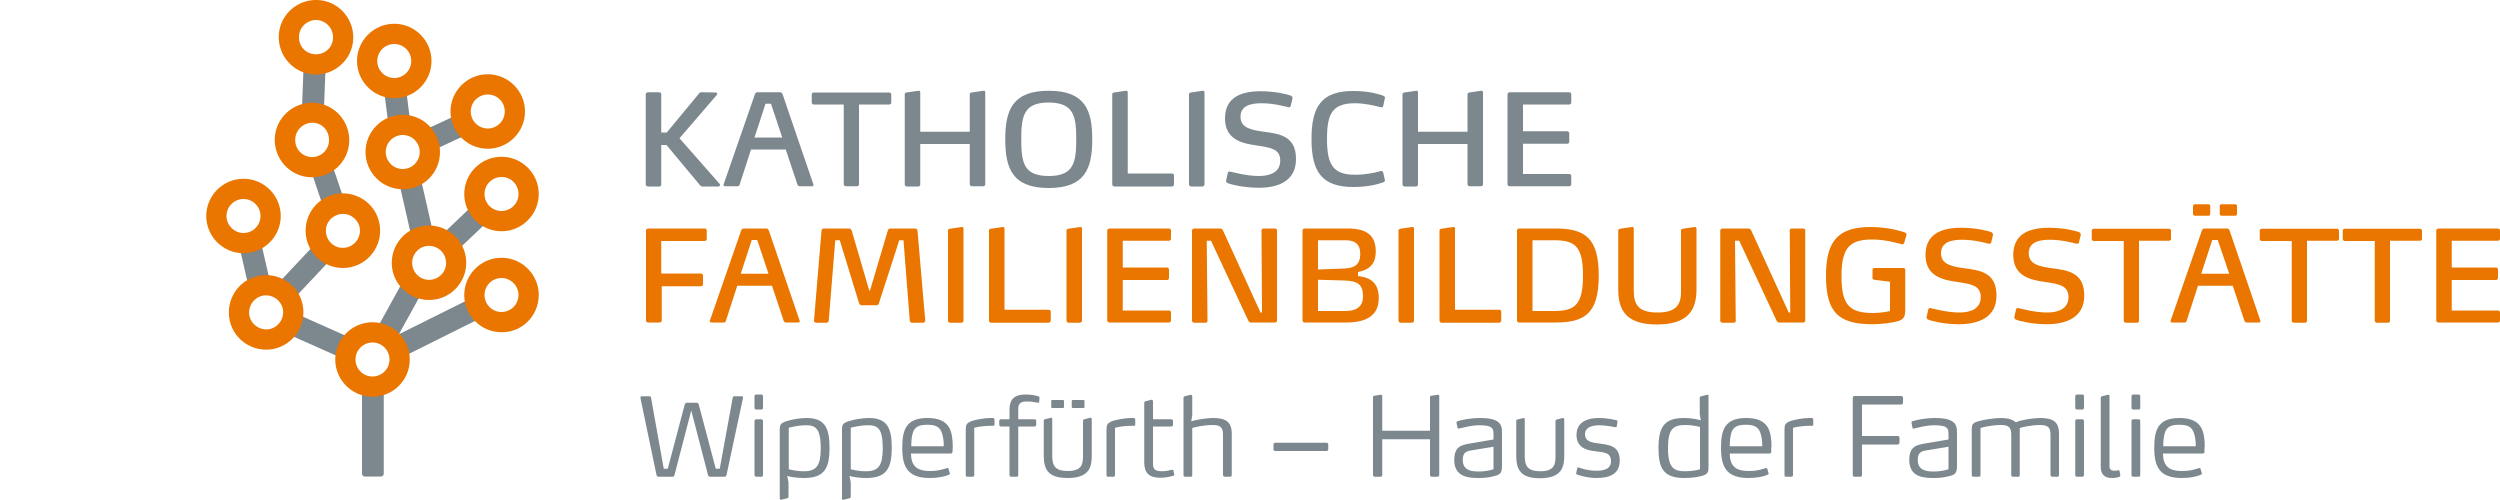 <?xml version="1.0" encoding="utf-8"?>
<!-- Generator: Adobe Illustrator 24.2.1, SVG Export Plug-In . SVG Version: 6.00 Build 0)  -->
<svg version="1.1" id="Ebene_1" xmlns="http://www.w3.org/2000/svg" xmlns:xlink="http://www.w3.org/1999/xlink" x="0px" y="0px"
	 viewBox="0 0 1000 200" style="enable-background:new 0 0 1000 200;" xml:space="preserve">
<style type="text/css">
	.st0{fill:#EA7600;}
	.st1{fill:#7C878E;}
</style>
<g>
	<path class="st0" d="M282.7,95.6v-3.4c0-0.5-0.4-0.8-0.8-0.8h-22.6c-0.5,0-0.9,0.4-0.9,0.8v36c0,0.5,0.4,0.8,0.9,0.8h4.5
		c0.5,0,0.9-0.4,0.9-0.8v-13.7h15.7c0.5,0,0.8-0.4,0.8-0.8v-3.5c0-0.4-0.4-0.8-0.8-0.8h-15.9v-13h17.3
		C282.3,96.4,282.7,96.1,282.7,95.6L282.7,95.6z M319.8,128.1l-12.3-36c-0.2-0.4-0.6-0.7-0.9-0.7h-9.2c-0.3,0-0.8,0.3-0.9,0.7
		l-12.5,36c-0.1,0.2-0.1,0.3-0.1,0.3c0,0.4,0.3,0.6,0.7,0.6h4.9c0.4,0,0.7-0.2,0.8-0.5l4.6-14.2h13.9l4.7,14.1
		c0.1,0.3,0.5,0.6,0.9,0.6h4.9c0.4,0,0.6-0.2,0.6-0.6C319.9,128.4,319.9,128.3,319.8,128.1L319.8,128.1z M307.4,109.5h-11.1
		l4.4-13.5h2.2L307.4,109.5L307.4,109.5z M367,92.3c-0.1-0.5-0.4-0.9-0.9-0.9h-10c-0.5,0-0.9,0.4-1,0.9l-7.1,23.9h-0.3l-7-23.9
		c-0.2-0.5-0.5-0.9-1-0.9h-10.2c-0.5,0-0.9,0.4-0.9,0.9l-3,35.9c-0.1,0.5,0.4,0.9,0.9,0.9h4.1c0.5,0,0.8-0.3,0.9-0.9l2.6-32.1h1.8
		l7.7,25.1c0.2,0.5,0.5,0.9,1,0.9h6c0.5,0,0.9-0.4,1-0.9l8.1-25.1h1.7l2.5,32.1c0.1,0.5,0.4,0.9,0.9,0.9h4.4c0.5,0,0.9-0.4,0.9-0.9
		L367,92.3L367,92.3z M385.4,128.3V91.5c0-0.4-0.2-0.8-0.7-0.7l-4.8,0.7c-0.4,0.1-0.7,0.3-0.7,0.7v36.1c0,0.4,0.4,0.8,0.9,0.8h4.5
		C385.1,129,385.4,128.7,385.4,128.3L385.4,128.3z M420.3,128.2v-3.5c0-0.5-0.4-0.8-0.8-0.8h-17.7V91.5c0-0.4-0.2-0.8-0.7-0.7
		l-4.8,0.7c-0.5,0.1-0.7,0.3-0.7,0.7v36.1c0,0.4,0.4,0.8,0.9,0.8h23C419.9,129,420.3,128.7,420.3,128.2L420.3,128.2z M432.8,128.3
		V91.5c0-0.4-0.2-0.8-0.7-0.7l-4.8,0.7c-0.4,0.1-0.7,0.3-0.7,0.7v36.1c0,0.4,0.4,0.8,0.9,0.8h4.5C432.4,129,432.8,128.7,432.8,128.3
		L432.8,128.3z M468.4,128.2V125c0-0.5-0.4-0.8-0.8-0.8h-18.5V112h17.7c0.5,0,0.8-0.4,0.8-0.8v-3.4c0-0.4-0.4-0.8-0.8-0.8h-17.7
		V96.3h18.5c0.5,0,0.8-0.4,0.8-0.8v-3.3c0-0.5-0.4-0.8-0.8-0.8h-23.8c-0.5,0-0.9,0.4-0.9,0.8v36c0,0.5,0.4,0.8,0.9,0.8h23.8
		C468,129,468.4,128.7,468.4,128.2L468.4,128.2z M510.8,128.3V92.2c0-0.5-0.3-0.8-0.9-0.8h-4.4c-0.5,0-0.9,0.2-0.9,0.8l0.2,32.8
		h-0.6l-15-32.8c-0.2-0.4-0.6-0.8-1-0.8h-10.5c-0.5,0-0.9,0.4-0.9,0.8v36.1c0,0.4,0.4,0.8,0.9,0.8h4.5c0.5,0,0.8-0.3,0.8-0.8
		l-0.3-32h1.7l14.9,31.9c0.2,0.4,0.5,0.8,1,0.8h9.6C510.5,129,510.8,128.7,510.8,128.3L510.8,128.3z M551.5,119.2
		c0-6-3.2-8.2-8.3-8.8v-1.6c4.1-0.8,7.1-2.8,7.1-8.2c0-6.2-3.3-9.2-11.2-9.2h-17.2c-0.5,0-0.9,0.4-0.9,0.8v36c0,0.5,0.4,0.8,0.9,0.8
		h16.5C546.9,129,551.5,126,551.5,119.2L551.5,119.2z M545.2,118.6c0,3.3-1.7,5.8-7.2,5.8h-10.8v-12.5l10.7,0.3
		C543.6,112.4,545.2,114.2,545.2,118.6L545.2,118.6z M544.1,101.6c0,4.2-2.2,5.6-6.3,5.8l-10.6,0.4V96.1h11
		C542.3,96.1,544.1,97.9,544.1,101.6L544.1,101.6z M565.6,128.3V91.5c0-0.4-0.2-0.8-0.7-0.7l-4.8,0.7c-0.4,0.1-0.7,0.3-0.7,0.7v36.1
		c0,0.4,0.4,0.8,0.9,0.8h4.5C565.3,129,565.6,128.7,565.6,128.3L565.6,128.3z M600.5,128.2v-3.5c0-0.5-0.4-0.8-0.8-0.8H582V91.5
		c0-0.4-0.2-0.8-0.7-0.7l-4.8,0.7c-0.5,0.1-0.7,0.3-0.7,0.7v36.1c0,0.4,0.4,0.8,0.9,0.8h23C600.1,129,600.5,128.7,600.5,128.2
		L600.5,128.2z M639.5,110.2c0-14.9-5.4-18.8-17.3-18.8h-14.6c-0.4,0-0.8,0.4-0.8,0.8v36c0,0.5,0.4,0.8,0.8,0.8h14.6
		C634.1,129,639.5,125.2,639.5,110.2L639.5,110.2z M633.2,110.2c0,12.2-3.6,14.2-11.8,14.2H613V96.1h8.4
		C629.6,96.1,633.2,98,633.2,110.2L633.2,110.2z M678.6,115.6V91.5c0-0.4-0.2-0.8-0.7-0.7l-4.8,0.7c-0.4,0.1-0.7,0.3-0.7,0.7v24.7
		c0,5.7-2.8,8.1-9.4,8.1c-7.7,0-9.5-3.2-9.5-8.8V91.5c0-0.4-0.2-0.8-0.7-0.7l-4.8,0.7c-0.4,0.1-0.7,0.3-0.7,0.7v23.7
		c0,9.3,4.3,13.9,15.6,13.9C675.4,129.7,678.6,123.9,678.6,115.6L678.6,115.6z M722.1,128.3V92.2c0-0.5-0.3-0.8-0.9-0.8h-4.4
		c-0.5,0-0.9,0.2-0.9,0.8l0.2,32.8h-0.6l-15-32.8c-0.2-0.4-0.6-0.8-1-0.8H689c-0.5,0-0.9,0.4-0.9,0.8v36.1c0,0.4,0.4,0.8,0.9,0.8
		h4.5c0.5,0,0.8-0.3,0.8-0.8l-0.3-32h1.7l14.9,31.9c0.2,0.4,0.5,0.8,1,0.8h9.6C721.7,129,722.1,128.7,722.1,128.3L722.1,128.3z
		 M762.5,94.2c0.1-0.3,0.1-0.4,0.1-0.4c0-0.5-0.3-0.7-0.9-0.9c-0.8-0.3-6.3-2.1-13.5-2.1c-13.6,0-17.8,6.3-17.8,19.5
		c0,14.4,4.7,19.4,18.7,19.4c2.7,0,7.8-0.5,10.3-1.3c2.4-0.8,2.7-2.1,2.7-4.9V108c0-0.5-0.3-0.8-0.7-0.8h-11.7
		c-0.4,0-0.7,0.3-0.7,0.6v3.5c0,0.3,0.3,0.5,0.6,0.6l6.4,0.8v11.7c-0.7,0.2-3.6,0.8-6.8,0.8c-9.7,0-12.6-3.5-12.6-14.7
		c0-11,2.9-14.7,12.2-14.7c5.6,0,9.7,1.4,11.6,1.8c0.2,0.1,0.4,0.1,0.5,0.1c0.4,0,0.7-0.2,0.8-0.6L762.5,94.2L762.5,94.2z
		 M798.6,118.2c0-9.4-6.9-10.1-12.9-10.9c-4.7-0.7-9.3-1.4-9.3-6s4.4-5.4,8.4-5.4c4.9,0,9,1.2,10.8,1.6c0.4,0.1,0.9-0.2,0.9-0.6
		l0.7-2.9c0.1-0.5-0.3-1-0.8-1.2c-1.1-0.4-5.9-1.7-11.9-1.7c-7.5,0-14.3,2.2-14.3,10.9c0,8.6,7.1,10,12.8,10.8
		c5.2,0.8,9.3,1.3,9.3,6c0,4.8-4.2,6.2-8.5,6.2c-5.1,0-10.2-1.5-11.3-1.7c-0.3-0.1-0.4-0.1-0.4-0.1c-0.4,0-0.7,0.2-0.8,0.6l-0.6,2.8
		c-0.1,0.2-0.1,0.3-0.1,0.3c0,0.4,0.3,0.8,0.8,1c1,0.4,6,1.8,12.4,1.8C791.3,129.6,798.6,127.1,798.6,118.2L798.6,118.2z
		 M833.7,118.2c0-9.4-6.9-10.1-12.9-10.9c-4.7-0.7-9.3-1.4-9.3-6s4.4-5.4,8.4-5.4c4.9,0,9,1.2,10.8,1.6c0.4,0.1,0.9-0.2,0.9-0.6
		l0.7-2.9c0.1-0.5-0.3-1-0.8-1.2c-1.1-0.4-5.9-1.7-11.9-1.7c-7.5,0-14.3,2.2-14.3,10.9c0,8.6,7.1,10,12.8,10.8
		c5.2,0.8,9.3,1.3,9.3,6c0,4.8-4.2,6.2-8.5,6.2c-5.1,0-10.2-1.5-11.3-1.7c-0.3-0.1-0.4-0.1-0.4-0.1c-0.4,0-0.7,0.2-0.8,0.6l-0.6,2.8
		c-0.1,0.2-0.1,0.3-0.1,0.3c0,0.4,0.3,0.8,0.8,1c1,0.4,6,1.8,12.4,1.8C826.4,129.6,833.7,127.1,833.7,118.2L833.7,118.2z
		 M868.4,95.6v-3.3c0-0.5-0.4-0.8-0.8-0.8h-30.1c-0.5,0-0.8,0.4-0.8,0.8v3.3c0,0.5,0.4,0.8,0.8,0.8h12v31.9c0,0.4,0.4,0.8,0.8,0.8
		h4.5c0.5,0,0.8-0.4,0.8-0.8v-32h12C868.1,96.3,868.4,96,868.4,95.6L868.4,95.6z M904.1,128.1l-12.3-36c-0.2-0.4-0.6-0.7-0.9-0.7
		h-9.2c-0.3,0-0.8,0.3-0.9,0.7l-12.5,36c-0.1,0.2-0.1,0.3-0.1,0.3c0,0.4,0.3,0.6,0.7,0.6h4.9c0.4,0,0.7-0.2,0.8-0.5l4.6-14.2h13.9
		l4.7,14.1c0.1,0.3,0.5,0.6,0.9,0.6h4.9c0.4,0,0.6-0.2,0.6-0.6C904.1,128.4,904.1,128.3,904.1,128.1L904.1,128.1z M891.7,109.5
		h-11.2l4.4-13.5h2.2L891.7,109.5L891.7,109.5z M894.8,82.3c0-0.3-0.3-0.6-0.7-0.6h-5.4c-0.5,0-0.8,0.3-0.8,0.6v3.3
		c0,0.4,0.3,0.7,0.8,0.7h5.4c0.4,0,0.7-0.3,0.7-0.7V82.3L894.8,82.3z M884.1,82.3c0-0.3-0.3-0.6-0.7-0.6H878c-0.4,0-0.8,0.3-0.8,0.6
		v3.3c0,0.4,0.4,0.7,0.8,0.7h5.4c0.4,0,0.7-0.3,0.7-0.7V82.3L884.1,82.3z M935.6,95.6v-3.3c0-0.5-0.4-0.8-0.8-0.8h-30.1
		c-0.5,0-0.8,0.4-0.8,0.8v3.3c0,0.5,0.4,0.8,0.8,0.8h12v31.9c0,0.4,0.4,0.8,0.8,0.8h4.5c0.5,0,0.8-0.4,0.8-0.8v-32h12
		C935.3,96.3,935.6,96,935.6,95.6L935.6,95.6z M968.8,95.6v-3.3c0-0.5-0.4-0.8-0.8-0.8h-30.1c-0.5,0-0.8,0.4-0.8,0.8v3.3
		c0,0.5,0.4,0.8,0.8,0.8h12v31.9c0,0.4,0.4,0.8,0.8,0.8h4.5c0.5,0,0.8-0.4,0.8-0.8v-32h12C968.4,96.3,968.8,96,968.8,95.6
		L968.8,95.6z M1000,128.2V125c0-0.5-0.4-0.8-0.8-0.8h-18.5V112h17.7c0.5,0,0.8-0.4,0.8-0.8v-3.4c0-0.4-0.4-0.8-0.8-0.8h-17.7V96.3
		h18.5c0.5,0,0.8-0.4,0.8-0.8v-3.3c0-0.5-0.4-0.8-0.8-0.8h-23.8c-0.5,0-0.9,0.4-0.9,0.8v36c0,0.5,0.4,0.8,0.9,0.8h23.8
		C999.6,129,1000,128.7,1000,128.2L1000,128.2z"/>
	<path class="st1" d="M287.9,73.6l-16.1-18.3L286.7,38c0.2-0.2,0.2-0.3,0.2-0.4c0-0.3-0.3-0.6-0.6-0.6l-5.9-0.1
		c-0.3,0-0.6,0.2-0.7,0.4l-13,15.7h-2.2V37.7c0-0.4-0.4-0.8-0.8-0.8h-4.5c-0.5,0-0.9,0.4-0.9,0.8v36.1c0,0.4,0.4,0.8,0.9,0.8h4.5
		c0.5,0,0.8-0.3,0.8-0.8V58h2.1l13.5,16.2c0.2,0.2,0.5,0.4,0.8,0.4h6.5c0.3,0,0.6-0.3,0.6-0.6C288,73.9,288,73.7,287.9,73.6
		L287.9,73.6z M325.3,73.6l-12.3-36c-0.2-0.4-0.6-0.7-0.9-0.7h-9.2c-0.3,0-0.8,0.3-0.9,0.7l-12.5,36c-0.1,0.2-0.1,0.3-0.1,0.3
		c0,0.4,0.3,0.6,0.7,0.6h4.9c0.4,0,0.7-0.2,0.8-0.5l4.6-14.2h13.9l4.7,14.1c0.1,0.3,0.5,0.6,0.9,0.6h4.9c0.4,0,0.6-0.2,0.6-0.6
		C325.3,73.9,325.3,73.8,325.3,73.6L325.3,73.6z M312.9,55h-11.1l4.4-13.5h2.2L312.9,55L312.9,55z M356.5,41.1v-3.3
		c0-0.5-0.4-0.8-0.8-0.8h-30.2c-0.5,0-0.8,0.4-0.8,0.8V41c0,0.5,0.4,0.8,0.8,0.8h12v31.9c0,0.4,0.4,0.8,0.8,0.8h4.5
		c0.5,0,0.8-0.4,0.8-0.8V41.8h12C356.1,41.8,356.5,41.5,356.5,41.1L356.5,41.1z M394.1,73.8V37c0-0.4-0.2-0.8-0.7-0.7l-4.8,0.7
		c-0.4,0.1-0.7,0.3-0.7,0.7v15h-19.8V37c0-0.4-0.2-0.8-0.7-0.7l-4.8,0.7c-0.4,0.1-0.7,0.3-0.7,0.7v36.1c0,0.4,0.4,0.8,0.9,0.8h4.5
		c0.5,0,0.8-0.4,0.8-0.8V57.6h19.8v16.1c0,0.4,0.4,0.8,0.8,0.8h4.5C393.7,74.5,394.1,74.2,394.1,73.8L394.1,73.8z M436.9,55.7
		c0-11.5-2.8-19.4-17.4-19.4s-17.4,7.9-17.4,19.4c0,11.6,2.8,19.5,17.4,19.5C434.1,75.2,436.9,67.3,436.9,55.7L436.9,55.7z
		 M430.5,55.7c0,9.3-1,14.7-11,14.7s-11-5.3-11-14.7c0-9.3,1-14.7,11-14.7C429.5,41.1,430.5,46.4,430.5,55.7L430.5,55.7z
		 M469.6,73.7v-3.5c0-0.5-0.4-0.8-0.8-0.8h-17.7V37c0-0.4-0.2-0.8-0.7-0.7l-4.8,0.7c-0.5,0.1-0.7,0.3-0.7,0.7v36.1
		c0,0.4,0.4,0.8,0.9,0.8h23C469.3,74.5,469.6,74.2,469.6,73.7L469.6,73.7z M481.8,73.8V37c0-0.4-0.2-0.8-0.7-0.7l-4.8,0.7
		c-0.4,0.1-0.7,0.3-0.7,0.7v36.1c0,0.4,0.4,0.8,0.9,0.8h4.5C481.4,74.5,481.8,74.2,481.8,73.8L481.8,73.8z M518.4,63.6
		c0-9.4-6.9-10.1-12.9-10.9c-4.7-0.7-9.3-1.4-9.3-6s4.4-5.4,8.4-5.4c4.9,0,9,1.2,10.8,1.6c0.4,0.1,0.9-0.2,0.9-0.6l0.7-2.9
		c0.1-0.5-0.3-1-0.8-1.2c-1.1-0.4-5.9-1.7-11.9-1.7c-7.5,0-14.3,2.2-14.3,10.9c0,8.6,7.1,10,12.8,10.8c5.2,0.8,9.3,1.3,9.3,6
		c0,4.8-4.2,6.2-8.5,6.2c-5.1,0-10.2-1.5-11.3-1.7c-0.3-0.1-0.4-0.1-0.4-0.1c-0.4,0-0.7,0.2-0.8,0.6l-0.6,2.8
		c-0.1,0.2-0.1,0.3-0.1,0.3c0,0.4,0.3,0.8,0.8,1c1,0.4,6,1.8,12.4,1.8C511,75.1,518.4,72.6,518.4,63.6L518.4,63.6z M553.9,71.8
		l-0.6-2.7c-0.1-0.5-0.4-0.7-0.7-0.7c-0.2,0-0.4,0.1-0.6,0.1c-2,0.6-5.9,1.4-10,1.4c-9.1,0-11.2-4.4-11.2-14.4s2.1-14.2,11.2-14.2
		c4.1,0,7.9,1,10,1.5c0.2,0.1,0.4,0.1,0.6,0.1c0.4,0,0.6-0.1,0.7-0.6l0.6-2.8c0.1-0.3,0.1-0.4,0.1-0.4c0-0.3-0.2-0.6-0.9-0.9
		c-2.1-0.7-5.9-1.8-11.8-1.8c-12.8,0-16.7,6.3-16.7,19.2s4,19.2,16.7,19.2c6,0,9.7-1.1,11.8-1.8c0.7-0.2,0.9-0.6,0.9-0.9
		C554,72.1,554,72,553.9,71.8L553.9,71.8z M593.2,73.8V37c0-0.4-0.2-0.8-0.7-0.7l-4.8,0.7c-0.4,0.1-0.7,0.3-0.7,0.7v15h-19.8V37
		c0-0.4-0.2-0.8-0.7-0.7l-4.8,0.7c-0.4,0.1-0.7,0.3-0.7,0.7v36.1c0,0.4,0.4,0.8,0.9,0.8h4.5c0.5,0,0.8-0.4,0.8-0.8V57.6H587v16.1
		c0,0.4,0.4,0.8,0.8,0.8h4.5C592.8,74.5,593.2,74.2,593.2,73.8L593.2,73.8z M628.5,73.7v-3.3c0-0.5-0.4-0.8-0.8-0.8h-18.5V57.5h17.7
		c0.5,0,0.8-0.4,0.8-0.8v-3.4c0-0.4-0.4-0.8-0.8-0.8h-17.7V41.8h18.5c0.5,0,0.8-0.4,0.8-0.8v-3.3c0-0.5-0.4-0.8-0.8-0.8h-23.8
		c-0.5,0-0.9,0.4-0.9,0.8v36c0,0.5,0.4,0.8,0.9,0.8h23.8C628.1,74.5,628.5,74.2,628.5,73.7L628.5,73.7z"/>
	<path class="st1" d="M297.2,159.2c0-0.2,0-0.3,0-0.3c0-0.3-0.3-0.4-0.5-0.4h-2.9c-0.4,0-0.7,0.2-0.7,0.5l-5.2,28.5h-1.6l-6.8-25.7
		c-0.1-0.4-0.4-0.7-0.8-0.7h-4c-0.4,0-0.7,0.3-0.8,0.7l-6.8,25.7h-1.6l-5.1-28.5c0-0.3-0.3-0.5-0.7-0.5h-3c-0.3,0-0.5,0.1-0.5,0.5
		c0,0,0,0.1,0,0.3l6.4,30.7c0.1,0.4,0.4,0.7,0.8,0.7h5.6c0.4,0,0.7-0.3,0.8-0.7l6.7-25.8l6.7,25.8c0.1,0.4,0.4,0.7,0.8,0.7h5.8
		c0.4,0,0.7-0.3,0.8-0.7L297.2,159.2L297.2,159.2z M305.2,190v-21.6c0-0.4-0.3-0.7-0.7-0.7h-2c-0.4,0-0.7,0.3-0.7,0.7V190
		c0,0.4,0.3,0.7,0.7,0.7h2.1C305,190.7,305.2,190.4,305.2,190L305.2,190z M305.2,163.2v-4.7c0-0.4-0.3-0.7-0.7-0.7h-2
		c-0.4,0-0.7,0.3-0.7,0.7v4.7c0,0.3,0.3,0.6,0.7,0.6h2.1C305,163.8,305.2,163.6,305.2,163.2L305.2,163.2z M331.8,179.2
		c0-7.2-1.3-12-9.1-12c-2.8,0-6.2,0.6-8.5,1.4c-2.2,0.8-2.3,1.6-2.3,3.4v27.3c0,0.3,0.1,0.7,0.6,0.6l2.4-0.6
		c0.3-0.1,0.5-0.2,0.5-0.6V193l-0.5-2.6c1.6,0.4,4,0.8,6.6,0.8C329.5,191.2,331.8,187.7,331.8,179.2L331.8,179.2z M328.3,179.3
		c0,6.9-1.7,9.2-6.7,9.2c-3.3,0-5.6-0.7-6.1-0.8v-16.6c0.7-0.2,4.1-1,6.4-1C326,170,328.3,171,328.3,179.3L328.3,179.3z
		 M356.7,179.2c0-7.2-1.3-12-9.1-12c-2.8,0-6.2,0.6-8.5,1.4c-2.2,0.8-2.3,1.6-2.3,3.4v27.3c0,0.3,0.1,0.7,0.6,0.6l2.4-0.6
		c0.3-0.1,0.5-0.2,0.5-0.6V193l-0.5-2.6c1.6,0.4,4,0.8,6.6,0.8C354.3,191.2,356.7,187.7,356.7,179.2L356.7,179.2z M353.1,179.3
		c0,6.9-1.7,9.2-6.7,9.2c-3.3,0-5.6-0.7-6.1-0.8v-16.6c0.7-0.2,4.1-1,6.4-1C350.9,170,353.1,171,353.1,179.3L353.1,179.3z
		 M381.1,178.8c0-3-0.3-5.7-1.4-7.7c-1.4-2.5-4.1-3.9-8.7-3.9c-8.6,0-10.1,4.7-10.1,12c0,8,2.5,12,11.1,12c2.9,0,5.8-0.5,7.5-1.3
		c0.3-0.1,0.6-0.3,0.4-0.7l-0.5-1.7c-0.1-0.3-0.2-0.3-0.4-0.3c0,0-0.1,0-0.4,0.1c-2,0.6-3.6,1.1-6.3,1.1c-3.1,0-5.2-0.5-6.5-2.1
		c-0.9-1.1-1.4-2.5-1.4-4.9h16c0.2,0,0.6-0.3,0.6-0.6L381.1,178.8L381.1,178.8z M377.5,178.5h-13c0-1.6,0.1-3.3,0.5-4.9
		c0.7-2.8,2.4-3.7,5.9-3.7s5.2,0.9,6,3.7C377.4,175.3,377.5,176.9,377.5,178.5L377.5,178.5z M389.1,190.7c0.4,0,0.6-0.3,0.6-0.7
		v-18.9c2.4-0.6,4.8-0.8,7.7-0.8c0.3,0,0.4-0.2,0.4-0.5v-1.9c0-0.6-0.4-0.7-0.6-0.7h-1.1c-2.1,0-6,0.6-7.9,1.4
		c-1.5,0.7-1.9,1.3-1.9,3.2V190c0,0.4,0.2,0.7,0.6,0.7H389.1L389.1,190.7z M415.8,159.1c0-0.3-0.2-0.5-0.5-0.6
		c-1-0.3-2.9-0.7-5.2-0.7c-4.3,0-6.3,1.9-6.3,6.1v3.8h-3.4c-0.4,0-0.7,0.3-0.7,0.7v1.5c0,0.4,0.3,0.7,0.7,0.7h3.4V190
		c0,0.4,0.3,0.7,0.7,0.7h2.2c0.4,0,0.6-0.3,0.6-0.7v-19.4h6.5c0.4,0,0.7-0.3,0.7-0.7v-1.5c0-0.4-0.3-0.7-0.7-0.7h-6.5v-4.2
		c0-1.2,0.3-1.9,0.9-2.3c0.6-0.5,1.5-0.6,2.7-0.6c1.7,0,3.3,0.3,4.2,0.5c0.3,0,0.6-0.1,0.6-0.5L415.8,159.1L415.8,159.1z
		 M436.7,182.1v-14.4c0-0.4-0.3-0.7-0.6-0.6l-2.4,0.6c-0.3,0.1-0.5,0.3-0.5,0.6v14c0,3.3-0.4,6.1-6.1,6.1c-4.7,0-6.2-1.8-6.2-5.9
		v-14.8c0-0.4-0.2-0.7-0.5-0.6l-2.4,0.6c-0.4,0.1-0.5,0.2-0.5,0.6v13.9c0,5.8,1.9,9,9.6,9C436.1,191.2,436.7,186.4,436.7,182.1
		L436.7,182.1z M425.6,160.4c0-0.3-0.2-0.4-0.4-0.4h-4.3c-0.2,0-0.4,0.2-0.4,0.4v2.4c0,0.3,0.2,0.4,0.4,0.4h4.3
		c0.2,0,0.4-0.2,0.4-0.4V160.4L425.6,160.4z M433.8,160.4c0-0.3-0.2-0.4-0.4-0.4h-4.3c-0.2,0-0.4,0.2-0.4,0.4v2.4
		c0,0.3,0.2,0.4,0.4,0.4h4.3c0.2,0,0.4-0.2,0.4-0.4V160.4L433.8,160.4z M445.4,190.7c0.4,0,0.6-0.3,0.6-0.7v-18.9
		c2.4-0.6,4.8-0.8,7.7-0.8c0.3,0,0.4-0.2,0.4-0.5v-1.9c0-0.6-0.4-0.7-0.6-0.7h-1.1c-2.1,0-6,0.6-7.9,1.4c-1.5,0.7-1.9,1.3-1.9,3.2
		V190c0,0.4,0.2,0.7,0.6,0.7H445.4L445.4,190.7z M469.4,188.3c-0.1-0.3-0.3-0.4-0.6-0.4c-1.2,0.3-2.7,0.6-4,0.6
		c-2.3,0-3.6-0.5-3.6-2.9v-15h7.3c0.4,0,0.7-0.3,0.7-0.7v-1.5c0-0.4-0.3-0.7-0.7-0.7h-7.3v-7.2c0-0.3-0.3-0.7-0.6-0.6l-2.4,0.6
		c-0.3,0.1-0.5,0.2-0.5,0.6V185c0,4.2,2,6.1,6.4,6.1c2.5,0,4.5-0.6,5.3-0.8c0.2-0.1,0.4-0.3,0.3-0.5L469.4,188.3L469.4,188.3z
		 M492.7,190v-16.5c0-4.7-2.3-6.3-7.5-6.3c-2.5,0-6.3,0.6-8.7,1.3l0.4-2.5v-7.5c0-0.3-0.3-0.7-0.6-0.6l-2.4,0.6
		c-0.3,0.1-0.5,0.3-0.5,0.6V190c0,0.4,0.3,0.7,0.7,0.7h2.2c0.4,0,0.6-0.3,0.6-0.7v-18.8c0.8-0.3,4.5-1.2,8.2-1.2
		c3.1,0,4.1,1,4.1,3.9V190c0,0.4,0.3,0.7,0.7,0.7h2.1C492.4,190.7,492.7,190.4,492.7,190L492.7,190z M531.3,177.7
		c0-0.3-0.3-0.6-0.7-0.6h-20.5c-0.4,0-0.7,0.3-0.7,0.6v2c0,0.4,0.3,0.7,0.7,0.7h20.5c0.4,0,0.7-0.3,0.7-0.7V177.7L531.3,177.7z
		 M575.7,190v-31.5c0-0.3-0.1-0.7-0.6-0.6l-2.6,0.4c-0.3,0-0.5,0.2-0.5,0.6v13.4h-19.1v-13.8c0-0.3-0.1-0.7-0.6-0.6l-2.6,0.4
		c-0.3,0-0.5,0.2-0.5,0.6V190c0,0.4,0.3,0.7,0.7,0.7h2.3c0.4,0,0.7-0.3,0.7-0.7v-14.3H572V190c0,0.4,0.3,0.7,0.7,0.7h2.3
		C575.4,190.7,575.7,190.4,575.7,190L575.7,190z M600.8,186.1v-12.5c0-2.1,0-4.1-2.3-5.3c-1.3-0.7-3.3-1.1-6.4-1.1
		c-4,0-7.7,0.8-9.1,1.3c-0.1,0-0.5,0.2-0.4,0.6l0.4,2c0.1,0.3,0.3,0.4,0.7,0.3c1.8-0.4,4.7-1.3,8.1-1.3c1.9,0,3.1,0.2,4,0.5
		c1.5,0.6,1.6,1.7,1.6,3.1v2.1l-8.2,1.4c-4.4,0.7-7.5,1.1-7.5,6.8c0,7.1,6.2,7.2,10,7.2c2.3,0,4.4-0.3,5.7-0.7
		C600.2,189.9,600.8,189.2,600.8,186.1L600.8,186.1z M597.4,187.7c-1.8,0.6-3.9,0.9-5.8,0.9c-2.9,0-6.5-0.3-6.5-4.7
		c0-3.2,1.8-3.5,3.8-3.8l8.5-1.4V187.7L597.4,187.7z M625.7,182.1v-14.3c0-0.4-0.3-0.7-0.6-0.6l-2.4,0.6c-0.3,0.1-0.5,0.3-0.5,0.6
		v14c0,3.3-0.4,6.1-6.1,6.1c-4.7,0-6.2-1.8-6.2-5.9v-14.8c0-0.4-0.2-0.7-0.5-0.6l-2.4,0.6c-0.4,0.1-0.5,0.2-0.5,0.6v13.9
		c0,5.8,1.9,9,9.6,9C625.1,191.2,625.7,186.4,625.7,182.1L625.7,182.1z M647.9,184.2c0-5.9-4.2-6.2-8.2-6.8
		c-2.7-0.3-5.7-0.7-5.7-3.7c0-2.7,2.6-3.6,5.8-3.6c2.6,0,5.8,0.7,6.4,0.8c0.3,0,0.4-0.1,0.5-0.3l0.3-2c0-0.3-0.1-0.4-0.4-0.5
		c-0.5-0.1-3.4-0.9-7.2-0.9s-8.8,1.2-8.8,6.8c0,5.8,5.4,6.2,7.6,6.5c3.4,0.5,6.2,0.4,6.2,4c0,2.7-2.1,3.8-5.8,3.8s-6.9-1.2-7-1.3
		c-0.5-0.2-0.6,0.1-0.7,0.4l-0.4,1.7c-0.1,0.5,0.1,0.6,0.3,0.7c0.6,0.2,3.9,1.4,7.7,1.4C643.6,191.2,647.9,189.8,647.9,184.2
		L647.9,184.2z M683.4,186.9v-28.5c0-0.3-0.1-0.7-0.5-0.5l-2.4,0.6c-0.3,0.1-0.6,0.2-0.6,0.6v6.5l0.4,2.5c-1.5-0.4-3.7-0.9-6.7-0.9
		c-7.9,0-10.2,3.6-10.2,12c0,8.2,2,12,10.4,12c3.2,0,4.9-0.4,6.4-0.7C683.4,189.8,683.4,188.5,683.4,186.9L683.4,186.9z M680,187.7
		c-0.5,0.2-3,0.8-5.8,0.8c-4.4,0-7-1-7-9.2c0-7.8,2.1-9.3,6.9-9.3c2.8,0,5.3,0.6,5.9,0.8L680,187.7L680,187.7z M708.6,178.8
		c0-3-0.3-5.7-1.4-7.7c-1.4-2.5-4.1-3.9-8.7-3.9c-8.6,0-10.1,4.7-10.1,12c0,8,2.5,12,11.1,12c2.9,0,5.8-0.5,7.5-1.3
		c0.3-0.1,0.6-0.3,0.4-0.7l-0.5-1.7c-0.1-0.3-0.2-0.3-0.4-0.3c0,0-0.1,0-0.4,0.1c-2,0.6-3.6,1.1-6.3,1.1c-3.1,0-5.2-0.5-6.5-2.1
		c-0.9-1.1-1.4-2.5-1.4-4.9h16c0.2,0,0.6-0.3,0.6-0.6v-2H708.6z M704.9,178.5h-13c0-1.6,0.1-3.3,0.5-4.9c0.7-2.8,2.4-3.7,5.9-3.7
		s5.2,0.9,6,3.7C704.8,175.3,704.9,176.9,704.9,178.5L704.9,178.5z M716.6,190.7c0.4,0,0.6-0.3,0.6-0.7v-18.9
		c2.4-0.6,4.8-0.8,7.7-0.8c0.3,0,0.4-0.2,0.4-0.5v-1.9c0-0.6-0.4-0.7-0.6-0.7h-1.1c-2.1,0-6,0.6-7.9,1.4c-1.5,0.7-1.9,1.3-1.9,3.2
		V190c0,0.4,0.2,0.7,0.6,0.7H716.6L716.6,190.7z M761.2,161.1v-2c0-0.4-0.3-0.7-0.7-0.7h-18.7c-0.4,0-0.7,0.3-0.7,0.7V190
		c0,0.4,0.3,0.7,0.7,0.7h2.3c0.4,0,0.7-0.3,0.7-0.7v-12.2h14.3c0.3,0,0.7-0.3,0.7-0.7v-2c0-0.4-0.3-0.7-0.7-0.7h-14.3v-12.6h15.7
		C760.9,161.8,761.2,161.5,761.2,161.1L761.2,161.1z M782.8,186.1v-12.5c0-2.1,0-4.1-2.3-5.3c-1.3-0.7-3.3-1.1-6.4-1.1
		c-4,0-7.7,0.8-9.1,1.3c-0.1,0-0.5,0.2-0.4,0.6l0.4,2c0.1,0.3,0.3,0.4,0.7,0.3c1.8-0.4,4.7-1.3,8.1-1.3c1.9,0,3.1,0.2,4,0.5
		c1.5,0.6,1.6,1.7,1.6,3.1v2.1l-8.2,1.4c-4.4,0.7-7.5,1.1-7.5,6.8c0,7.1,6.2,7.2,10,7.2c2.3,0,4.4-0.3,5.7-0.7
		C782.2,189.9,782.8,189.2,782.8,186.1L782.8,186.1z M779.4,187.7c-1.8,0.6-3.9,0.9-5.8,0.9c-2.9,0-6.5-0.3-6.5-4.7
		c0-3.2,1.8-3.5,3.8-3.8l8.5-1.4V187.7L779.4,187.7z M823.6,190v-16.5c0-4.7-2.3-6.3-7.5-6.3c-2.7,0-7.4,0.7-9.8,1.7
		c-1.2-1.1-3.2-1.7-5.9-1.7c-2.8,0-7.2,0.7-9.4,1.4s-2.3,1.5-2.3,3.3V190c0,0.4,0.3,0.7,0.7,0.7h2.2c0.4,0,0.6-0.3,0.6-0.7v-18.8
		c0.8-0.3,4.5-1.2,8.2-1.2c3.1,0,4.1,1,4.1,3.9V190c0,0.4,0.3,0.7,0.7,0.7h2.1c0.4,0,0.6-0.2,0.6-0.7v-18.8c0.8-0.3,4.6-1.2,8.2-1.2
		c3.1,0,4.1,1,4.1,3.9V190c0,0.4,0.3,0.7,0.7,0.7h2.1C823.4,190.7,823.6,190.4,823.6,190L823.6,190z M833.6,190v-21.6
		c0-0.4-0.3-0.7-0.7-0.7h-2.1c-0.4,0-0.7,0.3-0.7,0.7V190c0,0.4,0.3,0.7,0.7,0.7h2.1C833.3,190.7,833.6,190.4,833.6,190L833.6,190z
		 M833.6,163.2v-4.7c0-0.4-0.3-0.7-0.7-0.7h-2.1c-0.4,0-0.7,0.3-0.7,0.7v4.7c0,0.3,0.3,0.6,0.7,0.6h2.1
		C833.3,163.8,833.6,163.6,833.6,163.2L833.6,163.2z M848.1,189.9l-0.3-1.5c0-0.3-0.2-0.3-0.3-0.3h-0.2c-0.3,0.1-0.9,0.2-1.5,0.2
		c-0.9,0-2-0.2-2-1.8v-28.1c0-0.3-0.3-0.6-0.6-0.5l-2.4,0.6c-0.3,0.1-0.5,0.3-0.5,0.7v27.5c0,3.2,1.7,4.5,4.4,4.5
		c1.6,0,2.6-0.3,3.1-0.5c0.2-0.1,0.3-0.1,0.3-0.4C848.1,190.1,848.1,190.1,848.1,189.9L848.1,189.9z M856.1,190v-21.6
		c0-0.4-0.3-0.7-0.7-0.7h-2.1c-0.4,0-0.7,0.3-0.7,0.7V190c0,0.4,0.3,0.7,0.7,0.7h2.1C855.9,190.7,856.1,190.4,856.1,190L856.1,190z
		 M856.1,163.2v-4.7c0-0.4-0.3-0.7-0.7-0.7h-2.1c-0.4,0-0.7,0.3-0.7,0.7v4.7c0,0.3,0.3,0.6,0.7,0.6h2.1
		C855.9,163.8,856.1,163.6,856.1,163.2L856.1,163.2z M881.9,178.8c0-3-0.3-5.7-1.4-7.7c-1.4-2.5-4.1-3.9-8.7-3.9
		c-8.6,0-10.1,4.7-10.1,12c0,8,2.5,12,11.1,12c2.9,0,5.8-0.5,7.5-1.3c0.3-0.1,0.6-0.3,0.4-0.7l-0.5-1.7c-0.1-0.3-0.2-0.3-0.4-0.3
		c0,0-0.1,0-0.4,0.1c-2,0.6-3.6,1.1-6.3,1.1c-3.1,0-5.2-0.5-6.5-2.1c-0.9-1.1-1.4-2.5-1.4-4.9h16c0.2,0,0.6-0.3,0.6-0.6v-2H881.9z
		 M878.3,178.5h-13c0-1.6,0.1-3.3,0.5-4.9c0.7-2.8,2.4-3.7,5.9-3.7s5.2,0.9,6,3.7C878.2,175.3,878.3,176.9,878.3,178.5L878.3,178.5z
		"/>
	<g>
		<path class="st1" d="M153.5,189.5c0,0.6-0.5,1.1-1.1,1.1h-6.5c-0.6,0-1.1-0.5-1.1-1.1v-33.6c0-0.6,0.5-1.1,1.1-1.1h6.5
			c0.6,0,1.1,0.5,1.1,1.1V189.5z"/>
		
			<rect x="156.6" y="126" transform="matrix(0.895 -0.446 0.446 0.895 -39.687 92.221)" class="st1" width="38.8" height="8.8"/>
		
			<rect x="147.3" y="119.9" transform="matrix(0.482 -0.876 0.876 0.482 -26.184 204.357)" class="st1" width="24.8" height="8.8"/>
		
			<rect x="124" y="121" transform="matrix(0.407 -0.914 0.914 0.407 -46.916 197.281)" class="st1" width="8.8" height="27.5"/>
		
			<rect x="97.8" y="98.1" transform="matrix(0.975 -0.223 0.223 0.975 -21.317 25.465)" class="st1" width="8.8" height="18.2"/>
		
			<rect x="107.7" y="105" transform="matrix(0.685 -0.728 0.728 0.685 -41.581 122.588)" class="st1" width="26.7" height="8.8"/>
		
			<rect x="175.5" y="86.9" transform="matrix(0.725 -0.688 0.688 0.725 -11.77 153.042)" class="st1" width="20.7" height="8.8"/>
		
			<rect x="162.4" y="71.2" transform="matrix(0.975 -0.222 0.222 0.975 -14.596 39.211)" class="st1" width="8.8" height="26.4"/>
		
			<rect x="126.6" y="64.6" transform="matrix(0.947 -0.321 0.321 0.947 -16.815 46.025)" class="st1" width="8.8" height="18.7"/>
		
			<rect x="170.2" y="49.1" transform="matrix(0.907 -0.421 0.421 0.907 -6.07 79.516)" class="st1" width="13.7" height="8.8"/>
		<rect x="154.8" y="38.1" transform="matrix(0.992 -0.126 0.126 0.992 -4.412 20.452)" class="st1" width="8.8" height="13.9"/>
		
			<rect x="116.2" y="30.1" transform="matrix(3.839334e-02 -0.999 0.999 3.839334e-02 86.243 158.705)" class="st1" width="18.7" height="8.8"/>
		<path class="st0" d="M176,60.8c0-8.2-6.7-14.9-14.9-14.9c-8.2,0-14.9,6.7-14.9,14.9s6.7,14.9,14.9,14.9
			C169.3,75.8,176,69.1,176,60.8L176,60.8z M167.9,60.8c0,3.8-3.1,6.8-6.8,6.8c-3.8,0-6.8-3.1-6.8-6.8c0-3.8,3.1-6.8,6.8-6.8
			C164.9,54,167.9,57.1,167.9,60.8L167.9,60.8z"/>
		<path class="st0" d="M215.5,118c0-8.2-6.7-14.9-14.9-14.9c-8.2,0-14.9,6.7-14.9,14.9s6.7,14.9,14.9,14.9
			C208.8,133,215.5,126.3,215.5,118L215.5,118z M207.4,118c0,3.8-3.1,6.8-6.8,6.8c-3.8,0-6.8-3.1-6.8-6.8c0-3.8,3.1-6.8,6.8-6.8
			C204.3,111.2,207.4,114.3,207.4,118L207.4,118z"/>
		<path class="st0" d="M215.5,77.6c0-8.2-6.7-14.9-14.9-14.9c-8.2,0-14.9,6.7-14.9,14.9s6.7,14.9,14.9,14.9
			C208.8,92.5,215.5,85.8,215.5,77.6L215.5,77.6z M207.4,77.6c0,3.8-3.1,6.8-6.8,6.8c-3.8,0-6.8-3.1-6.8-6.8c0-3.8,3.1-6.8,6.8-6.8
			C204.3,70.7,207.4,73.8,207.4,77.6L207.4,77.6z"/>
		<path class="st0" d="M172.6,24.4c0-8.2-6.7-14.9-14.9-14.9s-14.9,6.7-14.9,14.9s6.7,14.9,14.9,14.9S172.6,32.6,172.6,24.4
			L172.6,24.4z M164.5,24.4c0,3.8-3.1,6.8-6.8,6.8c-3.8,0-6.8-3.1-6.8-6.8c0-3.8,3.1-6.8,6.8-6.8C161.4,17.6,164.5,20.6,164.5,24.4
			L164.5,24.4z"/>
		<path class="st0" d="M210,44.6c0-8.2-6.7-14.9-14.9-14.9c-8.2,0-14.9,6.7-14.9,14.9s6.7,14.9,14.9,14.9
			C203.3,59.5,210,52.8,210,44.6L210,44.6z M201.9,44.6c0,3.8-3.1,6.8-6.8,6.8c-3.8,0-6.8-3.1-6.8-6.8c0-3.8,3.1-6.8,6.8-6.8
			C198.9,37.8,201.9,40.8,201.9,44.6L201.9,44.6z"/>
		<path class="st0" d="M163.9,143.8c0-8.2-6.7-14.9-14.9-14.9c-8.2,0-14.9,6.7-14.9,14.9s6.7,14.9,14.9,14.9
			S163.9,152.1,163.9,143.8L163.9,143.8z M155.8,143.8c0,3.8-3.1,6.8-6.8,6.8c-3.8,0-6.8-3.1-6.8-6.8c0-3.8,3.1-6.8,6.8-6.8
			C152.8,137,155.8,140.1,155.8,143.8L155.8,143.8z"/>
		<path class="st0" d="M179.2,92.3c-7.1-4.2-16.2-1.9-20.4,5.2c-4.2,7.1-1.9,16.2,5.2,20.4c7.1,4.2,16.2,1.9,20.4-5.2
			C188.6,105.7,186.3,96.5,179.2,92.3L179.2,92.3z M175.1,99.3c3.2,1.9,4.3,6.1,2.4,9.3c-1.9,3.2-6.1,4.3-9.3,2.4s-4.3-6.1-2.4-9.3
			C167.7,98.4,171.8,97.4,175.1,99.3L175.1,99.3z"/>
		<path class="st0" d="M112.3,86.4c0-8.2-6.7-14.9-14.9-14.9s-14.9,6.7-14.9,14.9s6.7,14.9,14.9,14.9S112.3,94.6,112.3,86.4
			L112.3,86.4z M104.2,86.4c0,3.8-3.1,6.8-6.8,6.8c-3.7,0-6.8-3.1-6.8-6.8c0-3.8,3.1-6.8,6.8-6.8C101.1,79.6,104.2,82.6,104.2,86.4
			L104.2,86.4z"/>
		<path class="st0" d="M148,102.5c5.6-6,5.4-15.4-0.6-21.1c-6-5.6-15.4-5.4-21.1,0.6c-5.6,6-5.4,15.4,0.6,21.1
			C132.9,108.8,142.4,108.5,148,102.5L148,102.5z M142.1,97c-2.6,2.7-6.9,2.9-9.6,0.3s-2.9-6.9-0.3-9.6c2.6-2.7,6.9-2.9,9.6-0.3
			C144.6,89.9,144.7,94.2,142.1,97L142.1,97z"/>
		<path class="st0" d="M121,121.6c-1.8-8-9.8-13-17.9-11.2c-8,1.8-13,9.8-11.2,17.9c1.8,8,9.8,13,17.9,11.2
			C117.8,137.6,122.8,129.6,121,121.6L121,121.6z M113.1,123.4c0.8,3.7-1.5,7.3-5.1,8.2c-3.7,0.8-7.3-1.5-8.2-5.1
			c-0.8-3.7,1.5-7.3,5.1-8.2C108.6,117.5,112.2,119.8,113.1,123.4L113.1,123.4z"/>
		<path class="st0" d="M141.3,15.5C141.6,7.3,135.2,0.3,127,0c-8.3-0.3-15.2,6.1-15.5,14.3s6.1,15.2,14.3,15.5
			C134,30.1,141,23.7,141.3,15.5L141.3,15.5z M133.2,15.2c-0.1,3.8-3.3,6.7-7.1,6.5c-3.8-0.1-6.7-3.3-6.5-7.1
			c0.1-3.8,3.3-6.7,7.1-6.6C130.4,8.2,133.4,11.4,133.2,15.2L133.2,15.2z"/>
		<path class="st0" d="M139.7,56.6c0.3-8.2-6.1-15.2-14.3-15.5s-15.2,6.1-15.5,14.3s6.1,15.2,14.3,15.5
			C132.5,71.2,139.4,64.8,139.7,56.6L139.7,56.6z M131.6,56.3c-0.1,3.7-3.3,6.7-7,6.5c-3.8-0.1-6.7-3.3-6.5-7.1
			c0.1-3.8,3.3-6.7,7.1-6.6S131.8,52.5,131.6,56.3L131.6,56.3z"/>
	</g>
</g>
</svg>
